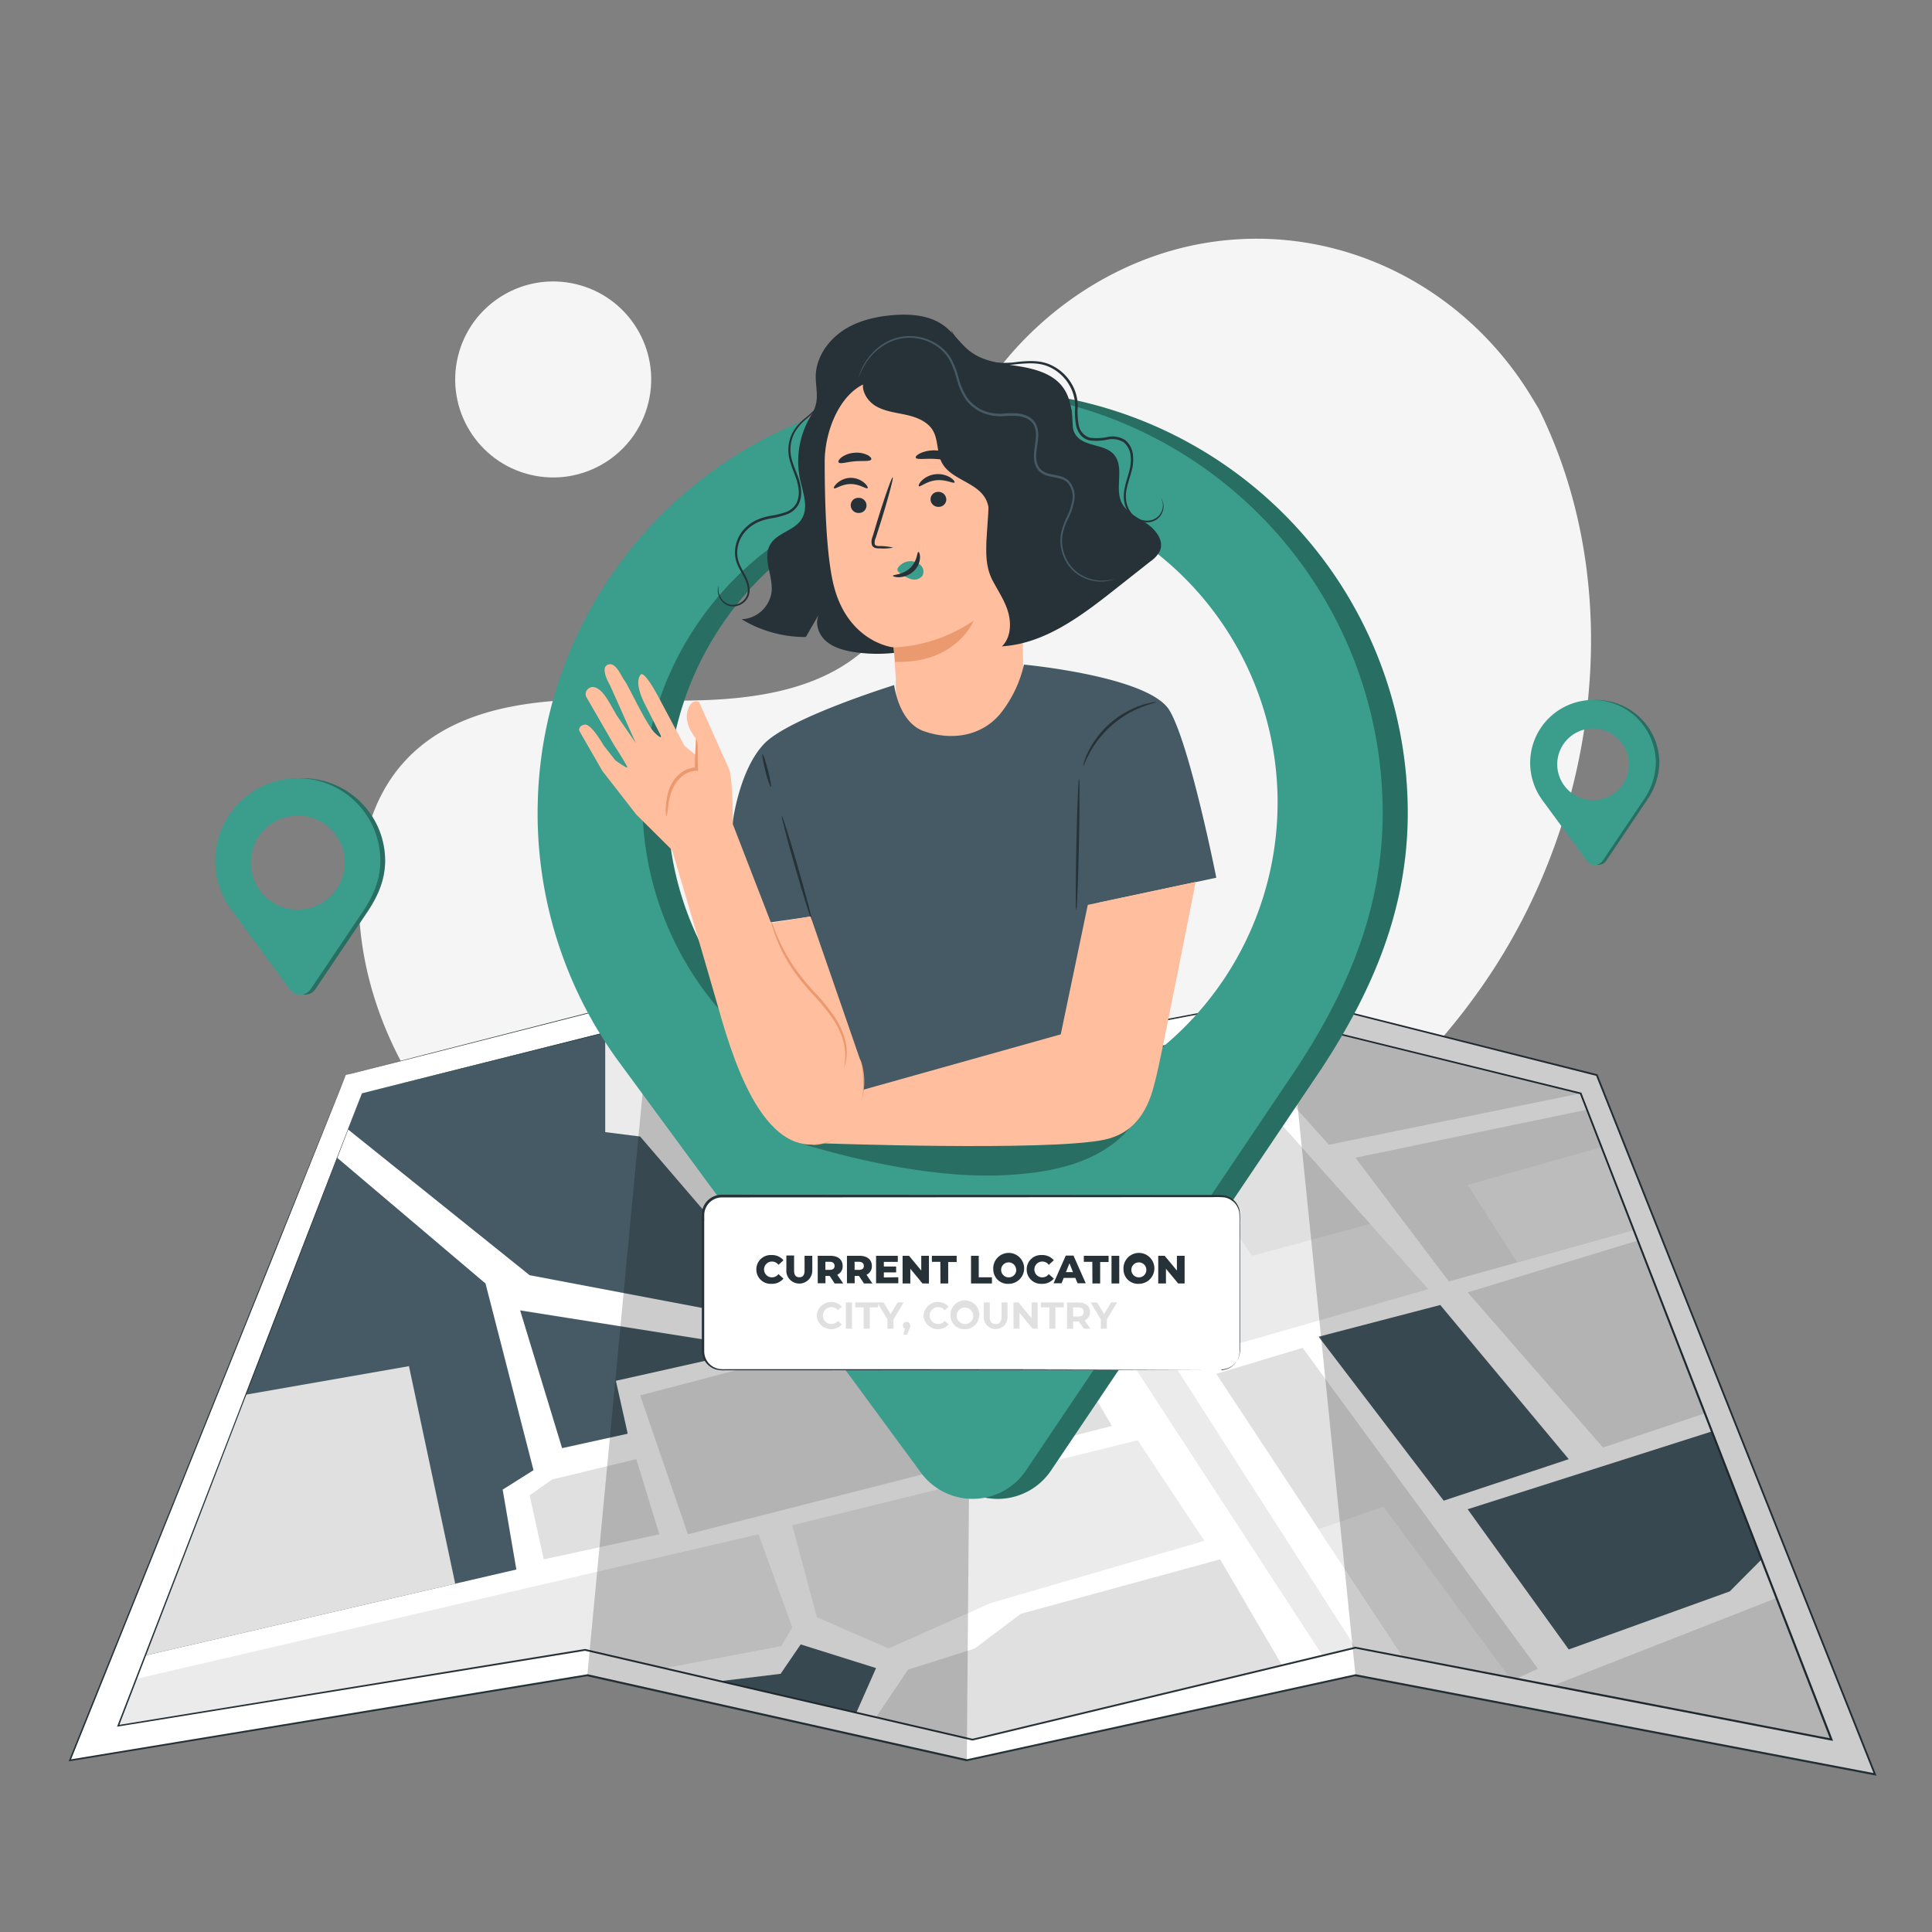<svg xmlns="http://www.w3.org/2000/svg" viewBox="0 0 500 500"><rect x="0" y="0" width="500" height="500" fill="#808080" stroke="none"/><g id="freepik--background-simple--inject-12"><path d="M398.23,105.81l-1.91-3.16C380.17,76,351,60,320.18,61.94a79.58,79.58,0,0,0-11.79,1.62c-28,6-52.35,27.16-62.44,54.27-5.94,15.94-7.6,34.3-18.87,47-14.66,16.47-39.56,17-61.44,16.31s-46.81-.1-61.4,16.43c-9.14,10.36-12,25.09-11.3,39,2,36.71,27.53,69.55,60.07,85.86S223.86,340.12,259.47,333c49.89-10.06,97.33-37.68,125.85-80.33S421.05,151.85,398.23,105.81Z" style="fill:#f5f5f5"></path><circle cx="143.17" cy="98.2" r="25.36" transform="translate(14.4 214.65) rotate(-76.57)" style="fill:#f5f5f5"></circle></g><g id="freepik--Locators--inject-12"><path d="M77.83,201.41A21.36,21.36,0,0,0,61,235.23h0l.2.29,0,0,15.13,20.57a3.25,3.25,0,0,0,5.31-.11l13.67-20.33c2.58-3.94,4.36-8.07,4.36-12.93A21.36,21.36,0,0,0,77.83,201.41Zm.51,36.89A16.06,16.06,0,1,1,94.4,222.24,16.06,16.06,0,0,1,78.34,238.3Z" style="fill:#3B9D8B"></path><g style="opacity:0.3"><path d="M77.83,201.41A21.36,21.36,0,0,0,61,235.23h0l.2.29,0,0,15.13,20.57a3.25,3.25,0,0,0,5.31-.11l13.67-20.33c2.58-3.94,4.36-8.07,4.36-12.93A21.36,21.36,0,0,0,77.83,201.41Zm.51,36.89A16.06,16.06,0,1,1,94.4,222.24,16.06,16.06,0,0,1,78.34,238.3Z"></path></g><path d="M76.57,201.41a21.43,21.43,0,0,0-20.85,20.83,21.18,21.18,0,0,0,4,13h0l.21.29,0,0,15.12,20.57A3.25,3.25,0,0,0,80.4,256l13.67-20.33c2.59-3.94,4.36-8.07,4.36-12.93A21.36,21.36,0,0,0,76.57,201.41Zm.5,34a12.16,12.16,0,1,1,12.17-12.16A12.16,12.16,0,0,1,77.07,235.4Z" style="fill:#3B9D8B"></path><path d="M412.86,181.16A16.28,16.28,0,0,0,400,206.94h0l.16.22,0,0,11.53,15.67a2.47,2.47,0,0,0,4-.08l10.42-15.49a17.66,17.66,0,0,0,3.33-9.85A16.29,16.29,0,0,0,412.86,181.16Zm.39,28.12A12.24,12.24,0,1,1,425.49,197,12.24,12.24,0,0,1,413.25,209.28Z" style="fill:#3B9D8B"></path><g style="opacity:0.3"><path d="M412.86,181.16A16.28,16.28,0,0,0,400,206.94h0l.16.22,0,0,11.53,15.67a2.47,2.47,0,0,0,4-.08l10.42-15.49a17.66,17.66,0,0,0,3.33-9.85A16.29,16.29,0,0,0,412.86,181.16Zm.39,28.12A12.24,12.24,0,1,1,425.49,197,12.24,12.24,0,0,1,413.25,209.28Z"></path></g><path d="M411.9,181.16a16.28,16.28,0,0,0-12.83,25.78h0l.15.22,0,0,11.52,15.67a2.48,2.48,0,0,0,4.05-.08l10.42-15.49a17.65,17.65,0,0,0,3.32-9.85A16.28,16.28,0,0,0,411.9,181.16Zm.38,25.91a9.27,9.27,0,1,1,9.27-9.27A9.26,9.26,0,0,1,412.28,207.07Z" style="fill:#3B9D8B"></path></g><g id="freepik--Map--inject-12"><polygon points="89.51 278.19 18.09 455.55 152 433.53 250.21 455.55 350.79 433.53 485.3 459.19 413.29 278.19 332.94 257.95 251.7 273.43 168.67 257.95 89.51 278.19" style="fill:#fff"></polygon><path d="M89.51,278.19l1.31-.35,3.91-1,15.32-3.95,58.59-15h.05l83,15.43h-.07l81.24-15.5H333L413.34,278l.12,0,0,.11,72,181,.18.44-.47-.09-69.19-13.2-65.32-12.46h.11l-100.59,22,0,0-.06,0-98.2-22H152l-133.92,22-.33.05.13-.31c22.09-54.76,40-99.1,52.34-129.75l14.26-35.27,3.71-9.16c.84-2.06,1.28-3.11,1.28-3.11s-.41,1.07-1.24,3.15l-3.68,9.2L70.42,325.87,18.27,455.62l-.21-.26L152,433.3h.09l98.2,22h-.1l100.58-22,.05,0h0l65.32,12.46,69.19,13.2-.29.35-72-181,.16.14-80.34-20.26H333L251.73,273.6h-.07l-83-15.52h0L110.13,273l-15.35,3.89-3.93,1Z" style="fill:#263238"></path><polygon points="93.68 282.95 30.59 446.62 151.41 426.98 251.7 450.19 350.79 426.39 473.99 450.19 409.12 282.95 334.13 264.5 251.7 279.98 167.48 264.5 93.68 282.95" style="fill:#fff"></polygon><polygon points="37.6 428.44 133.63 406.19 130.09 385.51 138.07 380.48 125.65 332.17 87.25 299.62 37.6 428.44" style="fill:#455a64"></polygon><polygon points="30.59 446.62 35.27 434.48 196.29 397.07 205.03 421.14 202.2 426 171.96 431.74 151.41 426.98 30.59 446.62" style="fill:#ebebeb"></polygon><polygon points="205.03 394.74 211.42 418.55 229.97 426.61 256.35 414.89 311.7 398.77 294.43 372.75 205.03 394.74" style="fill:#ebebeb"></polygon><polygon points="140.72 403.56 170.64 397.07 164.67 377.63 142.87 382.89 137.07 386.99 140.72 403.56" style="fill:#e0e0e0"></polygon><polygon points="134.61 339.13 145.47 374.78 162.45 371.04 159.39 357.35 196.74 348.98 134.61 339.13" style="fill:#455a64"></polygon><polygon points="90.08 292.3 137.07 330.02 199.45 341.85 265.99 325.31 235.62 277.02 167.48 264.5 93.68 282.95 90.08 292.3" style="fill:#ebebeb"></polygon><polygon points="244.71 278.69 342.26 428.44 350.79 426.39 256.37 279.1 251.7 279.98 244.71 278.69" style="fill:#ebebeb"></polygon><polygon points="165.67 361.12 178.03 397.07 287.77 369.03 267.46 334.46 165.67 361.12" style="fill:#e0e0e0"></polygon><polyline points="226.72 444.41 227.79 442.82 235 432.11 252.29 426.61 264.19 417.65 315.76 403.56 331.78 430.95 251.7 450.19" style="fill:#e0e0e0"></polyline><polygon points="318.08 267.51 343.92 296.26 409.12 282.95 334.13 264.5 318.08 267.51" style="fill:#e0e0e0"></polygon><polygon points="422.84 318.32 374.96 331.63 350.79 299.62 410.75 287.17 422.84 318.32" style="fill:#e0e0e0"></polygon><polygon points="261.49 278.13 311.7 350.25 369.64 333.62 311.7 268.71 261.49 278.13" style="fill:#ebebeb"></polygon><polygon points="401.85 436.25 459.78 413.56 473.99 450.19 401.85 436.25" style="fill:#e0e0e0"></polygon><polygon points="341.26 345.94 372.74 337.73 405.99 377.63 373.63 388.37 341.26 345.94" style="fill:#455a64"></polygon><polygon points="379.83 334.46 414.86 374.62 441.24 365.76 423.89 321.04 379.83 334.46" style="fill:#e0e0e0"></polygon><polygon points="405.99 426.88 379.83 390.59 443.06 370.44 455.9 403.56 447.66 411.85 405.99 426.88" style="fill:#455a64"></polygon><polygon points="314.77 355.55 362.83 428.44 392.43 434.43 398.01 431.88 337.11 348.82 314.77 355.55" style="fill:#e0e0e0"></polygon><polygon points="117.81 409.86 105.84 353.56 63.62 360.94 37.6 428.44 117.81 409.86" style="fill:#e0e0e0"></polygon><polygon points="156.63 267.21 156.63 292.99 165.67 294.13 190.91 323.53 212.61 321.04 222.94 336.01 199.45 341.85 137.07 330.02 90.08 292.3 93.68 282.95 156.63 267.21" style="fill:#455a64"></polygon><polygon points="288.59 273.27 324.04 325 354.58 316.75 311.7 268.71 288.59 273.27" style="fill:#e0e0e0"></polygon><polygon points="392.66 326.71 379.83 306.66 414.51 296.86 422.84 318.32 392.66 326.71" style="fill:#ebebeb"></polygon><polygon points="341.26 395.73 358.05 389.92 390.61 434.06 362.83 428.44 341.26 395.73" style="fill:#ebebeb"></polygon><polygon points="186.41 435.08 202.02 433.18 207.22 425.57 226.72 431.7 221.62 443.23 186.41 435.08" style="fill:#455a64"></polygon><path d="M93.68,283l4.86-1.25,14.28-3.6,54.63-13.73h.05l84.23,15.43h-.07l82.43-15.51h.09l75,18.43.11,0,0,.12C429.2,334,451.13,390.56,474.23,450.1l.17.44-.46-.09-61.81-11.94-61.39-11.87h.11l-99.09,23.8h-.12L151.36,427.21h.09L30.62,446.81l-.32.05.11-.31C49.94,396,65.75,355.08,76.67,326.8c5.47-14.12,9.71-25.09,12.59-32.53l3.29-8.45c.74-1.91,1.13-2.87,1.13-2.87s-.37,1-1.1,2.91l-3.24,8.48-12.51,32.6L30.77,446.69l-.21-.25,120.81-19.68h.09L251.75,450h-.11l99.09-23.81.06,0h0L412.23,438,474,449.94l-.29.35c-23.09-59.55-45-116.07-64.85-167.25l.16.14-75-18.47h.09l-82.44,15.44h-.07l-84.2-15.52h0L112.9,278.21l-14.31,3.55Z" style="fill:#263238"></path><g style="opacity:0.2"><polygon points="250.21 455.55 251.7 273.43 168.67 257.95 152 433.53 250.21 455.55"></polygon></g><g style="opacity:0.2"><polygon points="332.94 257.95 350.79 433.53 485.3 459.19 413.29 278.19 332.94 257.95"></polygon></g></g><g id="freepik--Character--inject-12"><path d="M252.34,101.09c-58,1.35-105.31,48.63-106.69,106.63a108.79,108.79,0,0,0,20.55,66.47h0l1.07,1.45.15.21,77.4,105.28a16.62,16.62,0,0,0,27.18-.57l70-104c13.24-20.2,22.32-41.3,22.32-66.18A109.32,109.32,0,0,0,252.34,101.09Zm2.6,188.79a82.19,82.19,0,1,1,82.18-82.19A82.19,82.19,0,0,1,254.94,289.88Z" style="fill:#3B9D8B"></path><g style="opacity:0.3"><path d="M252.34,101.09c-58,1.35-105.31,48.63-106.69,106.63a108.79,108.79,0,0,0,20.55,66.47h0l1.07,1.45.15.21,77.4,105.28a16.62,16.62,0,0,0,27.18-.57l70-104c13.24-20.2,22.32-41.3,22.32-66.18A109.32,109.32,0,0,0,252.34,101.09Zm2.6,188.79a82.19,82.19,0,1,1,82.18-82.19A82.19,82.19,0,0,1,254.94,289.88Z"></path></g><path d="M245.86,101.09c-58,1.35-105.31,48.63-106.69,106.63a108.79,108.79,0,0,0,20.55,66.47h0l1.07,1.45.15.21,77.4,105.28a16.62,16.62,0,0,0,27.18-.57l70-104c13.24-20.2,22.32-41.3,22.32-66.18A109.32,109.32,0,0,0,245.86,101.09Zm2.6,188.79a82.19,82.19,0,1,1,82.18-82.19A82.19,82.19,0,0,1,248.46,289.88Z" style="fill:#3B9D8B"></path><g style="opacity:0.3"><path d="M295.74,269.68c-1.32,1.49-88.23,24.44-89.54,25.93,16.66,5.08,37,9.5,54.42,8.49,9.81-.56,20-2.31,27.8-8.35S300.46,278.3,295.74,269.68Z"></path></g><path d="M212.74,103.82a22.71,22.71,0,0,0-5.68,20.24c.76,3.46,2.28,7.32.38,10.31s-6.32,3.5-8.09,6.53c-2.1,3.55.7,8,.35,12.14a8.18,8.18,0,0,1-7.77,7.22,31.83,31.83,0,0,0,16.62,4.6q1.8-3.12,3.59-6.24c-1.38,2.21-.5,5.28,1.39,7.07s4.53,2.54,7.1,3A40.47,40.47,0,0,0,255,158" style="fill:#263238"></path><path d="M282.86,125.52c-1.25-2.56-3.07-4.84-4-7.52-2.1-5.75-.15-12.84-3.78-17.77-2.58-3.52-7.2-4.77-11.51-5.46s-8.88-1.15-12.38-3.74c-2.57-1.91-4.28-4.79-6.84-6.7-3.65-2.73-8.54-3.14-13.08-2.79S221.85,83,218,85.65s-6.79,6.94-6.89,11.62c-.05,2.28.55,4.58.15,6.82-.44,2.47-2,4.57-2.87,6.93a12,12,0,0,0,5,13.83l37.5,36.57c7,1.58,22.76-3.73,27.22-9.38S286,132,282.86,125.52Z" style="fill:#263238"></path><path d="M213.43,119.52c0-9.49,5.55-21.49,15-21.08l29.9,5.59a5.56,5.56,0,0,1,5.31,5.32l1.3,71.16.2,0s-5.4,20.44-25.24,15.59c-3.94-1-6-5.06-7-9.35l-.19,0c-.05-.52-.08-1-.12-1.49a46.29,46.29,0,0,1-.75-9.73h0c-.43-5.73-.57-8.08-.57-8s-12.21-1.24-15.7-16.85C213.84,143,213.43,130.07,213.43,119.52Z" style="fill:#ffbe9d"></path><path d="M240.82,129.25a2,2,0,0,0,2.08,1.92,1.94,1.94,0,0,0,2-1.95,2,2,0,0,0-2.08-1.92A1.94,1.94,0,0,0,240.82,129.25Z" style="fill:#263238"></path><path d="M220.17,130.83a2,2,0,0,0,2.08,1.92,1.94,1.94,0,0,0,2-2,2,2,0,0,0-2.08-1.91A1.93,1.93,0,0,0,220.17,130.83Z" style="fill:#263238"></path><path d="M215.83,126.36c.27.33,2-1.1,4.35-1.09s4.09,1.4,4.36,1.06c.13-.15-.14-.75-.89-1.4a5.49,5.49,0,0,0-3.49-1.27A5.39,5.39,0,0,0,216.7,125C216,125.6,215.7,126.21,215.83,126.36Z" style="fill:#263238"></path><path d="M237.81,125.82c.32.3,2-1.29,4.49-1.53s4.49.92,4.73.57c.12-.16-.22-.73-1.09-1.28a6.14,6.14,0,0,0-3.83-.85,6,6,0,0,0-3.54,1.63C237.86,125.07,237.65,125.69,237.81,125.82Z" style="fill:#263238"></path><path d="M231.17,141.73a14.84,14.84,0,0,0-3.58-.41c-.55,0-1.09-.1-1.2-.48a2.79,2.79,0,0,1,.26-1.67c.44-1.37.9-2.82,1.38-4.33,1.91-6.17,3.25-11.22,3-11.3s-2,4.87-3.9,11c-.46,1.52-.89,3-1.31,4.36a3.2,3.2,0,0,0-.15,2.2,1.4,1.4,0,0,0,1,.75,3.71,3.71,0,0,0,1,.07A13.85,13.85,0,0,0,231.17,141.73Z" style="fill:#263238"></path><path d="M231.28,167.57A40.19,40.19,0,0,0,252,160.62s-4.44,11.15-20.32,10.66Z" style="fill:#eb996e"></path><path d="M232.42,146.92a3.93,3.93,0,0,1,3.42-1.68,3.66,3.66,0,0,1,2.56,1.17,2.28,2.28,0,0,1,.33,2.59,2.65,2.65,0,0,1-2.81.9,8.25,8.25,0,0,1-2.88-1.49,2.24,2.24,0,0,1-.66-.6.71.71,0,0,1,0-.81" style="fill:#3B9D8B"></path><path d="M237.67,142.84c-.36,0-.22,2.36-2.13,4.16s-4.45,1.7-4.45,2c0,.15.59.42,1.66.38a5.94,5.94,0,0,0,3.72-1.56,5.17,5.17,0,0,0,1.63-3.48C238.13,143.38,237.83,142.81,237.67,142.84Z" style="fill:#263238"></path><path d="M237,118.46c.26.58,2.41.16,5,.31s4.68.71,5,.16c.13-.26-.26-.8-1.13-1.32a8.72,8.72,0,0,0-7.59-.36C237.32,117.69,236.88,118.18,237,118.46Z" style="fill:#263238"></path><path d="M217.06,119.69c.46.47,2.14-.15,4.2-.31s3.83.1,4.2-.45c.16-.26-.15-.74-.94-1.16a6.51,6.51,0,0,0-3.47-.59,6.42,6.42,0,0,0-3.3,1.2C217.05,118.94,216.85,119.46,217.06,119.69Z" style="fill:#263238"></path><path d="M265,105.39c-1.75-2-4.5-2.79-7.1-3.4a145.68,145.68,0,0,0-34.25-3.79c-1.08,2.52.66,5.5,3,6.89s5.19,1.68,7.86,2.27,5.49,1.69,6.89,4c1.49,2.51,1,5.79,2.35,8.37,2.34,4.44,9.07,5,11.38,9.48,1.75,3.37.23,7.42.24,11.22a13.56,13.56,0,0,0,15.32,13.43q-1.67-20.28-3.32-40.55C267.15,110.55,266.84,107.52,265,105.39Z" style="fill:#263238"></path><path d="M296.75,135.48c-2.39-1.6-5.27-2.87-6.5-5.47-1.78-3.78.74-8.88-1.81-12.19-2.32-3-7.8-2.09-10-5.2-1.72-2.43-.49-5-1.33-7.2s-4.39-3.79-6.69-3.19l-14.59,29.11c-.45,9.14-1.5,14.12,1.14,19.06,1.45,2.71,3.21,5.3,4,8.26s.54,6.48-1.67,8.61c11.06-.68,20.52-7.85,29.23-14.72l9.21-7.27a7.33,7.33,0,0,0,2.43-2.68C301.34,140,299.13,137.08,296.75,135.48Z" style="fill:#263238"></path><path d="M288.46,149.83a5.32,5.32,0,0,1-1.13.39,10,10,0,0,1-3.45.24,10.6,10.6,0,0,1-5.11-1.9,10.44,10.44,0,0,1-4-6,10.74,10.74,0,0,1-.23-4.25A17.42,17.42,0,0,1,276,134a16.37,16.37,0,0,0,1.51-4.52,5.49,5.49,0,0,0-1.24-4.56c-1.18-1.19-3.08-1.26-4.89-1.71a5,5,0,0,1-2.58-1.4,5,5,0,0,1-1.15-2.77c-.26-2,.34-4,.44-5.87a6.27,6.27,0,0,0-.37-2.8,4,4,0,0,0-1.89-2c-1.74-.91-3.78-.81-5.75-.7a12,12,0,0,1-5.87-.87,10.71,10.71,0,0,1-4.45-3.65,17.55,17.55,0,0,1-2.16-5.05,24.75,24.75,0,0,0-1.77-4.77,11.16,11.16,0,0,0-3.12-3.52,12.38,12.38,0,0,0-14.63,0,15.13,15.13,0,0,0-3.77,3.8,19.58,19.58,0,0,0-2.08,4.1,1.18,1.18,0,0,1,.06-.3c.06-.19.13-.49.27-.85a14.71,14.71,0,0,1,1.54-3.09,15.27,15.27,0,0,1,3.77-4A13,13,0,0,1,234.6,87a13.23,13.23,0,0,1,8.4,2.39,11.62,11.62,0,0,1,3.3,3.68,24.93,24.93,0,0,1,1.83,4.87,17.39,17.39,0,0,0,2.1,4.87,10.16,10.16,0,0,0,4.2,3.42A11.4,11.4,0,0,0,260,107c2-.1,4.13-.24,6.07.77a4.58,4.58,0,0,1,2.19,2.32,6.84,6.84,0,0,1,.42,3.08c-.12,2-.7,3.92-.46,5.77a4.34,4.34,0,0,0,1,2.42,4.56,4.56,0,0,0,2.27,1.23c.87.23,1.78.34,2.68.58a5.31,5.31,0,0,1,2.48,1.3,6.08,6.08,0,0,1,1.38,5.05,16.8,16.8,0,0,1-1.58,4.67,16.62,16.62,0,0,0-1.46,4.21,10.38,10.38,0,0,0,.18,4.06,10.16,10.16,0,0,0,3.8,5.78,10.57,10.57,0,0,0,4.93,1.94A11.85,11.85,0,0,0,288.46,149.83Z" style="fill:#455a64"></path><path d="M300.42,128.92a2.35,2.35,0,0,1,.49.84,4,4,0,0,1-.09,2.78,4.18,4.18,0,0,1-1.19,1.67,4.37,4.37,0,0,1-2.26.95,5.51,5.51,0,0,1-5.22-2.37,7.46,7.46,0,0,1-1.25-3.23,10.46,10.46,0,0,1,.27-3.72c.53-2.49,1.79-5,1.43-7.8a5.06,5.06,0,0,0-1.79-3.58,5.64,5.64,0,0,0-4.16-.69,13.72,13.72,0,0,1-4.81.18,4.24,4.24,0,0,1-2.18-1.37,6,6,0,0,1-1.14-2.31,19.67,19.67,0,0,1-.28-4.92,10.9,10.9,0,0,0-.89-4.48,11.49,11.49,0,0,0-6-6c-2.57-1.1-5.34-.87-7.83-.67a22.58,22.58,0,0,1-7.09-.12,14.53,14.53,0,0,1-5.34-2.4,14.81,14.81,0,0,1-3.17-3.07,10.73,10.73,0,0,1-1.79-3.29,21.45,21.45,0,0,0,2,3.13,14.82,14.82,0,0,0,8.41,5.19,22.63,22.63,0,0,0,6.94,0c2.49-.22,5.36-.49,8.11.65a12.12,12.12,0,0,1,6.38,6.27,11.53,11.53,0,0,1,.95,4.73,18.81,18.81,0,0,0,.27,4.76,4.12,4.12,0,0,0,2.85,3.22,13.41,13.41,0,0,0,4.58-.18,6.16,6.16,0,0,1,4.6.82,5.66,5.66,0,0,1,2,4,10.73,10.73,0,0,1-.43,4.22c-.35,1.32-.78,2.55-1.07,3.77a9.59,9.59,0,0,0-.29,3.54,6.9,6.9,0,0,0,1.13,3,5.15,5.15,0,0,0,4.8,2.28,4.08,4.08,0,0,0,2.1-.84,3.92,3.92,0,0,0,1.16-1.52,4,4,0,0,0,.2-2.65A8.59,8.59,0,0,0,300.42,128.92Z" style="fill:#263238"></path><path d="M186,151.63a4.36,4.36,0,0,0,.43,2.86,3.83,3.83,0,0,0,2.6,2,4,4,0,0,0,3.87-1.66,3.78,3.78,0,0,0,.62-2.43,7.73,7.73,0,0,0-.81-2.71c-.84-1.77-2.31-3.62-2.47-6.07a8.94,8.94,0,0,1,2.45-6.79,10.28,10.28,0,0,1,3.16-2.27,15,15,0,0,1,3.82-1.11,20.77,20.77,0,0,0,3.73-.93,5.11,5.11,0,0,0,2.69-2.24,6.29,6.29,0,0,0,.61-3.39,12.57,12.57,0,0,0-.76-3.34c-.75-2.12-1.71-4.16-1.88-6.27a9.82,9.82,0,0,1,1.21-5.59,12.53,12.53,0,0,1,3.15-3.51A24.29,24.29,0,0,0,211,105.8a7.26,7.26,0,0,0,1.47-2.56s0,.07,0,.2a2.69,2.69,0,0,1-.14.57,6,6,0,0,1-1.11,1.95,22.43,22.43,0,0,1-2.54,2.48,12.5,12.5,0,0,0-3,3.46,9.47,9.47,0,0,0-1.08,5.32c.18,2,1.12,4,1.91,6.12a12.87,12.87,0,0,1,.81,3.5,6.82,6.82,0,0,1-.67,3.73,5.77,5.77,0,0,1-3,2.54,21.68,21.68,0,0,1-3.85,1,14.56,14.56,0,0,0-3.67,1.06,9.63,9.63,0,0,0-3,2.12,8.36,8.36,0,0,0-2.32,6.32c.12,2.24,1.49,4,2.36,5.88a8.1,8.1,0,0,1,.82,2.91,4.11,4.11,0,0,1-.74,2.72,4.38,4.38,0,0,1-4.31,1.75,4.23,4.23,0,0,1-3.17-4.44A2.23,2.23,0,0,1,186,151.63Z" style="fill:#263238"></path><path d="M189.65,212.61s1.68-13.45,8.16-20.17,33.6-15.14,33.6-15.14,1.12,9.59,7.62,11.9c6.89,2.46,14.67,1.54,19.71-4.32A31.49,31.49,0,0,0,265,172s32.39,3,37.67,11.86,12.11,43.29,12.11,43.29l-30.28,6.43,4.12,59.26H208.2l1.57-55.62-21.9,3.13Z" style="fill:#455a64"></path><path d="M278.53,235.48a5.05,5.05,0,0,1-.11-1.33c0-.86,0-2.11,0-3.64,0-3.08.05-7.32.15-12s.22-8.93.35-12c.06-1.54.12-2.78.18-3.64a4.69,4.69,0,0,1,.17-1.33,5.42,5.42,0,0,1,.1,1.33c0,.86,0,2.11,0,3.64,0,3.08-.05,7.32-.15,12s-.22,8.93-.35,12c-.06,1.53-.13,2.77-.18,3.63A4.69,4.69,0,0,1,278.53,235.48Z" style="fill:#263238"></path><path d="M202.31,211.08c.19-.05,2.08,6,4.22,13.43s3.74,13.56,3.55,13.61-2.07-6-4.22-13.42S202.13,211.14,202.31,211.08Z" style="fill:#263238"></path><path d="M299.33,181.68c0,.12-1.44.39-3.65,1.23a26.29,26.29,0,0,0-13.62,11.85c-1.14,2.07-1.61,3.48-1.73,3.44a3.31,3.31,0,0,1,.23-1,17.51,17.51,0,0,1,1.06-2.65,24,24,0,0,1,13.9-12.08,17.14,17.14,0,0,1,2.77-.69A2.85,2.85,0,0,1,299.33,181.68Z" style="fill:#263238"></path><path d="M197.33,195.15c.18,0,.82,1.83,1.42,4.18s.93,4.3.74,4.35-.82-1.83-1.42-4.18S197.14,195.2,197.33,195.15Z" style="fill:#263238"></path><path d="M309.44,228.24s-9.07,46.06-10.11,50-2.71,14.55-13.7,16.75c-14.83,3-73.06.89-73.06.89l11-13.9,50.95-14.29,7-33.51Z" style="fill:#ffbe9d"></path><path d="M222.6,274.2a3.4,3.4,0,0,1,.43,1.06,15.25,15.25,0,0,1,.58,3.08,17.66,17.66,0,0,1-2.08,10A20.35,20.35,0,0,1,218.2,293a11.19,11.19,0,0,1-3.89,2.59,11.31,11.31,0,0,1-3.06.69,3.58,3.58,0,0,1-1.15,0,23.6,23.6,0,0,0,4-1.11,11.34,11.34,0,0,0,3.62-2.58,21.75,21.75,0,0,0,3.18-4.51,18.42,18.42,0,0,0,2.2-9.66C223,275.78,222.47,274.24,222.6,274.2Z" style="fill:#eb996e"></path><path d="M173.84,219.69s8.21,27.63,11.61,39.57c3.62,12.68,11.53,41.48,28.39,36.37,12.83-3.9,9.06-20.52,9.06-20.52l-13.13-37.94-10.21,1.71-9.91-25.59Z" style="fill:#ffbe9d"></path><path d="M218.41,276.31a14.37,14.37,0,0,0,0-6.25,19.45,19.45,0,0,0-2.74-6.21,54.18,54.18,0,0,0-5.32-6.53,55.1,55.1,0,0,1-5.34-6.64,42,42,0,0,1-3.35-6.1,36.55,36.55,0,0,1-1.64-4.39,6.49,6.49,0,0,1-.4-1.68,10.93,10.93,0,0,1,.65,1.59c.4,1,1,2.5,1.84,4.27a44.64,44.64,0,0,0,3.44,5.95,58.32,58.32,0,0,0,5.32,6.53,50.35,50.35,0,0,1,5.34,6.65A19,19,0,0,1,218.9,270a12,12,0,0,1,0,4.72,7.22,7.22,0,0,1-.35,1.23A1.32,1.32,0,0,1,218.41,276.31Z" style="fill:#eb996e"></path><path d="M189.65,213.29s.06-11-.91-14.14l-7.8-17.42s-2-1.23-3,2.24,2.08,7.05,2.08,7.05l.24,4.56L177.14,193l-6.07-11.38s-4.19-8.29-5.27-7-.73,4,1.07,7.55l4.1,8.12s.62,1.44-1.53-.65-6.82-12.21-7.79-13.48-2.29-5-4.38-4.13.59,5.29.59,5.29l6.69,15s-3.88-5.68-4.58-6.64-2.32-4.21-3.59-5.87-2.66-2.3-3.58-1.9a1.87,1.87,0,0,0-1.16,2.29l7.15,12.4s3.57,5.57,3.57,6-3.12-1.84-3.12-1.84l-3-3.82s-3.24-5.72-4.94-5.41-1.4,1.58-1.4,1.58l6,10.42,8.74,11.24,9.34,9.28,5.4-1.74Z" style="fill:#ffbe9d"></path><path d="M172.46,211.43A21.57,21.57,0,0,0,173,208c.35-2.06,1.06-5.15,3.59-7.14a6,6,0,0,1,3.63-1.39h.45l0-.48c-.14-2.14-.06-4.18-.14-5.53a5,5,0,0,0-.3-2.19,11.53,11.53,0,0,0-.21,2.18,55.44,55.44,0,0,0-.17,5.67l.41-.48a6.49,6.49,0,0,0-4.19,1.52,9.13,9.13,0,0,0-2.83,3.94,14.73,14.73,0,0,0-.84,3.82A10.7,10.7,0,0,0,172.46,211.43Z" style="fill:#eb996e"></path><rect x="181.88" y="309.63" width="138.93" height="44.95" rx="4.86" style="fill:#fff"></rect><path d="M316,354.59s.32,0,.92-.12a4.81,4.81,0,0,0,2.36-1.24,4.9,4.9,0,0,0,1.5-4c0-1.76,0-3.78,0-6,0-4.55,0-10.11,0-16.57q0-4.85,0-10.34a19.35,19.35,0,0,0-.09-2.75,4.72,4.72,0,0,0-1.29-2.39,4.65,4.65,0,0,0-2.48-1.29,24.21,24.21,0,0,0-3-.07l-127.06.07a4.6,4.6,0,0,0-4.56,3.95c-.09.71,0,1.51-.05,2.27v31.34c0,.72,0,1.45,0,2.17a4.67,4.67,0,0,0,.41,2,4.61,4.61,0,0,0,3,2.56,7.26,7.26,0,0,0,2,.17H206.2l57.12,0,38.51.09,10.47,0,2.73,0,.92,0-.92,0-2.73,0-10.47.05-38.51.08-57.12.06H187.57a7.79,7.79,0,0,1-2.18-.19,5.11,5.11,0,0,1-3.76-5v-6.54q0-8.77,0-17.85v-9.12a23.14,23.14,0,0,1,.06-2.34,5,5,0,0,1,.89-2.24,5.18,5.18,0,0,1,4.18-2.16l127.06.08a23.86,23.86,0,0,1,3,.09,5,5,0,0,1,4,4,17.79,17.79,0,0,1,.09,2.81q0,5.49,0,10.34c0,6.46,0,12,0,16.57q0,3.4,0,6a5.54,5.54,0,0,1-.41,2.39,5,5,0,0,1-1.18,1.64,4.76,4.76,0,0,1-2.42,1.21,4.51,4.51,0,0,1-.69.07Z" style="fill:#263238"></path><path d="M195.74,328.53a3.7,3.7,0,0,1,3.94-3.72,3.79,3.79,0,0,1,3.08,1.35l-1.29,1.17a2.09,2.09,0,0,0-1.69-.84,2,2,0,0,0,0,4.09,2.12,2.12,0,0,0,1.69-.84l1.29,1.16a3.79,3.79,0,0,1-3.08,1.35A3.7,3.7,0,0,1,195.74,328.53Z" style="fill:#263238"></path><path d="M203.51,328.92v-4h2v3.91c0,1.23.51,1.72,1.36,1.72s1.35-.49,1.35-1.72V325h2v4a3.37,3.37,0,0,1-6.73,0Z" style="fill:#263238"></path><path d="M214.74,330.21h-1.11v1.9h-2V325h3.27c2,0,3.18,1,3.18,2.65a2.37,2.37,0,0,1-1.4,2.26l1.54,2.25H216Zm0-3.66h-1.13v2.09h1.13c.83,0,1.25-.38,1.25-1S215.59,326.55,214.76,326.55Z" style="fill:#263238"></path><path d="M222.3,330.21h-1.11v1.9h-2V325h3.27c2,0,3.18,1,3.18,2.65a2.37,2.37,0,0,1-1.4,2.26l1.54,2.25H223.6Zm0-3.66h-1.13v2.09h1.13c.84,0,1.26-.38,1.26-1S223.16,326.55,222.32,326.55Z" style="fill:#263238"></path><path d="M232.48,330.55v1.56h-5.75V325h5.62v1.57h-3.61v1.2h3.18v1.52h-3.18v1.31Z" style="fill:#263238"></path><path d="M240.41,325v7.16h-1.67l-3.15-3.81v3.81h-2V325h1.67l3.16,3.82V325Z" style="fill:#263238"></path><path d="M243.36,326.56h-2.19V325h6.41v1.61h-2.19v5.55h-2Z" style="fill:#263238"></path><path d="M251.3,325h2v5.56h3.41v1.6H251.3Z" style="fill:#263238"></path><path d="M257.06,328.53a4,4,0,1,1,4,3.72A3.74,3.74,0,0,1,257.06,328.53Zm5.91,0a1.94,1.94,0,1,0-1.94,2.05A1.92,1.92,0,0,0,263,328.53Z" style="fill:#263238"></path><path d="M265.71,328.53a3.69,3.69,0,0,1,3.93-3.72,3.79,3.79,0,0,1,3.08,1.35l-1.29,1.17a2.09,2.09,0,0,0-1.69-.84,2,2,0,0,0,0,4.09,2.12,2.12,0,0,0,1.69-.84l1.29,1.16a3.79,3.79,0,0,1-3.08,1.35A3.69,3.69,0,0,1,265.71,328.53Z" style="fill:#263238"></path><path d="M278.29,330.72h-3l-.56,1.39h-2.07l3.16-7.16h2l3.17,7.16h-2.11Zm-.6-1.49-.91-2.29-.92,2.29Z" style="fill:#263238"></path><path d="M282.69,326.56h-2.2V325h6.41v1.61h-2.18v5.55h-2Z" style="fill:#263238"></path><path d="M287.66,325h2v7.16h-2Z" style="fill:#263238"></path><path d="M290.76,328.53a4,4,0,1,1,4,3.72A3.74,3.74,0,0,1,290.76,328.53Zm5.91,0a1.94,1.94,0,1,0-1.94,2.05A1.92,1.92,0,0,0,296.67,328.53Z" style="fill:#263238"></path><path d="M306.58,325v7.16h-1.67l-3.16-3.81v3.81h-2V325h1.67l3.16,3.82V325Z" style="fill:#263238"></path><path d="M211.37,340.47a3.74,3.74,0,0,1,6.49-2.31l-1,.93a2.21,2.21,0,0,0-1.71-.8,2.18,2.18,0,0,0,0,4.36,2.16,2.16,0,0,0,1.71-.81l1,.93a3.73,3.73,0,0,1-6.49-2.3Z" style="fill:#e0e0e0"></path><path d="M218.91,337.07h1.58v6.8h-1.58Z" style="fill:#e0e0e0"></path><path d="M223.51,338.35h-2.18v-1.28h5.93v1.28h-2.18v5.52h-1.57Z" style="fill:#e0e0e0"></path><path d="M231.24,341.46v2.41h-1.57v-2.43L227,337.07h1.67l1.81,3,1.82-3h1.55Z" style="fill:#e0e0e0"></path><path d="M235.59,343a2.23,2.23,0,0,1-.27,1l-.55,1.4h-1l.42-1.55a.83.83,0,0,1-.52-.82.94.94,0,0,1,1.88,0Z" style="fill:#e0e0e0"></path><path d="M239,340.47a3.75,3.75,0,0,1,6.5-2.31l-1,.93a2.2,2.2,0,0,0-1.71-.8,2.18,2.18,0,0,0,0,4.36,2.14,2.14,0,0,0,1.71-.81l1,.93a3.74,3.74,0,0,1-6.5-2.3Z" style="fill:#e0e0e0"></path><path d="M246,340.47a3.73,3.73,0,1,1,3.72,3.52A3.52,3.52,0,0,1,246,340.47Zm5.85,0a2.13,2.13,0,1,0-2.13,2.18A2.08,2.08,0,0,0,251.87,340.47Z" style="fill:#e0e0e0"></path><path d="M254.59,340.88v-3.81h1.57v3.75c0,1.29.56,1.83,1.52,1.83s1.51-.54,1.51-1.83v-3.75h1.56v3.81a3.08,3.08,0,1,1-6.16,0Z" style="fill:#e0e0e0"></path><path d="M268.54,337.07v6.8h-1.29l-3.39-4.13v4.13H262.3v-6.8h1.3L267,341.2v-4.13Z" style="fill:#e0e0e0"></path><path d="M271.56,338.35h-2.18v-1.28h5.93v1.28h-2.18v5.52h-1.57Z" style="fill:#e0e0e0"></path><path d="M280.49,343.87,279.18,342h-1.45v1.89h-1.58v-6.8h3c1.81,0,2.95.94,2.95,2.47a2.21,2.21,0,0,1-1.4,2.15l1.53,2.18ZM279,338.35h-1.28v2.37H279c1,0,1.45-.44,1.45-1.18S280,338.35,279,338.35Z" style="fill:#e0e0e0"></path><path d="M286.46,341.46v2.41h-1.57v-2.43l-2.64-4.37h1.67l1.82,3,1.82-3h1.55Z" style="fill:#e0e0e0"></path></g></svg>